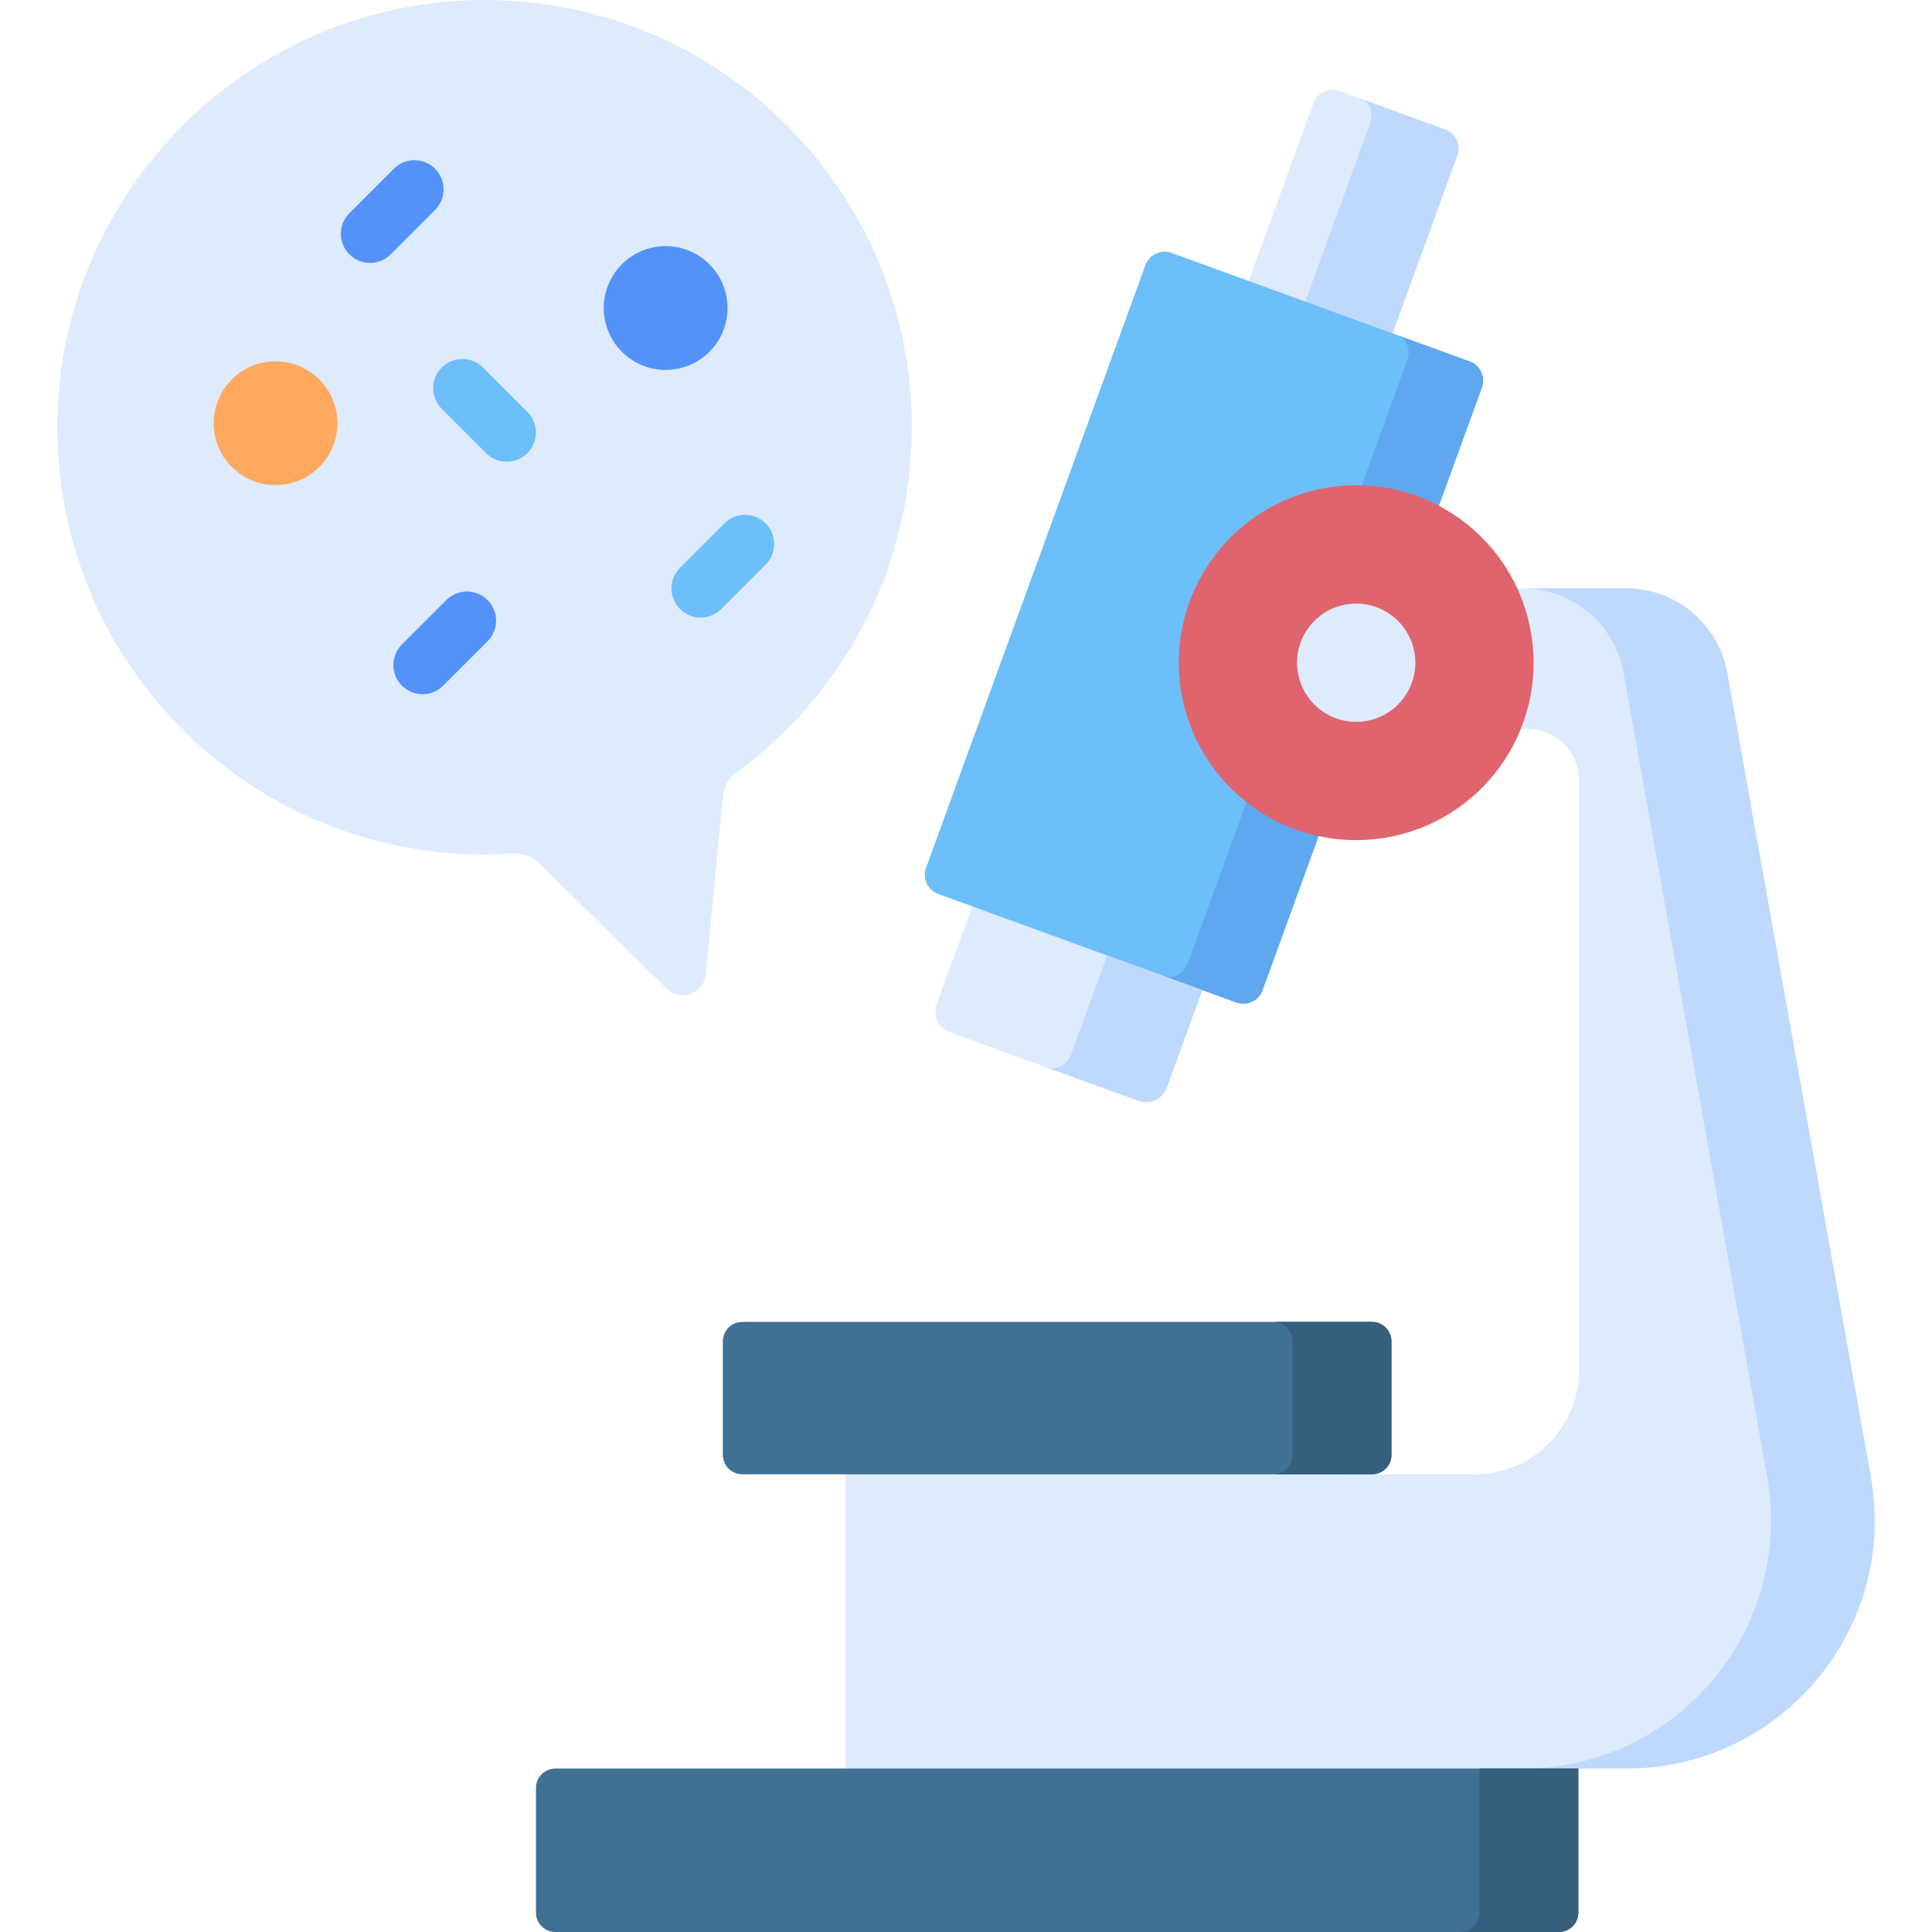 <svg id="Capa_1" enable-background="new 0 0 512 512" height="512" viewBox="0 0 512 512" width="512" xmlns="http://www.w3.org/2000/svg"><g><g fill="#ddebfd"><path d="m257.666 240.192-9.405 25.841c-1.109 3.046.462 6.415 3.508 7.523l49.928 18.172c3.046 1.109 6.415-.462 7.523-3.508l9.405-25.841-20.567-34.496z"/><path d="m241.642 113.233c0-63.074-51.57-114.102-114.846-113.222-60.987.849-110.761 50.622-111.609 111.61-.881 63.276 50.148 114.846 113.222 114.846 2.589 0 5.157-.087 7.703-.258 2.497-.168 4.942.746 6.727 2.501l33.845 33.287c3.667 3.607 9.878 1.346 10.369-3.774l4.53-47.254c.239-2.498 1.536-4.772 3.562-6.253 28.185-20.596 46.497-53.9 46.497-91.483z"/><path d="m348.071 27.328-17.158 47.14 6.362 26.794 31.765-12.918 17.158-47.14c1.015-2.788-.423-5.87-3.21-6.885l-28.031-10.202c-2.789-1.014-5.871.423-6.886 3.211z"/></g><path d="m382.987 34.32-22.211-8.084c2.28.83 3.305 3.762 2.29 6.55l-17.158 47.14 23.131 8.419 17.158-47.14c1.015-2.788-.422-5.87-3.21-6.885z" fill="#bed9fd"/><path d="m245.411 229.988 58.139-159.736c1.02-2.801 4.117-4.245 6.918-3.226l79.018 28.76c2.801 1.02 4.245 4.117 3.226 6.918l-58.14 159.736c-1.02 2.801-4.117 4.245-6.918 3.226l-79.018-28.76c-2.801-1.02-4.245-4.117-3.225-6.918z" fill="#6cbff8"/><path d="m389.486 95.787-19.087-6.947c2.422.882 3.559 3.867 2.539 6.668l-58.139 159.735c-1.02 2.801-3.809 4.357-6.231 3.476l19.086 6.947c2.801 1.02 5.898-.425 6.918-3.226l58.139-159.735c1.02-2.801-.424-5.899-3.225-6.918z" fill="#5fa7ee"/><path d="m293.414 253.203-9.405 25.841c-1.109 3.046-4.027 4.78-6.518 3.874l24.206 8.81c3.046 1.109 6.414-.462 7.523-3.508l9.405-25.841z" fill="#bed9fd"/><path d="m224.114 380.7v97.979l179.438-10h27.472c40.959 0 71.959-37.027 64.758-77.348l-38.04-212.991c-2.316-12.967-13.594-22.409-26.766-22.409h-80.663v37.201h54.419c7.584 0 13.731 6.148 13.731 13.731v156.177c0 15.276-12.384 27.66-27.66 27.66h-33.397z" fill="#ddebfd"/><path d="m495.782 391.331-38.04-212.991c-2.316-12.967-13.593-22.409-26.766-22.409h-27.472c13.172 0 24.45 9.442 26.766 22.409l38.04 212.99c7.201 40.321-23.799 77.348-64.758 77.348h27.472c40.958.001 71.959-37.027 64.758-77.347z" fill="#bed9fd"/><path d="m142.033 473.83v33.02c0 2.845 2.306 5.151 5.151 5.151h265.941c2.845 0 5.151-2.306 5.151-5.151v-38.17h-271.092c-2.844-.001-5.151 2.305-5.151 5.15z" fill="#407194"/><path d="m392.061 468.679v38.17c0 2.845-2.306 5.151-5.151 5.151h26.215c2.845 0 5.151-2.306 5.151-5.151v-38.17z" fill="#365f7e"/><path d="m191.561 355.469v30.08c0 2.845 2.306 5.151 5.151 5.151h166.886c2.845 0 5.151-2.306 5.151-5.151v-30.08c0-2.845-2.306-5.151-5.151-5.151h-166.886c-2.845 0-5.151 2.306-5.151 5.151z" fill="#407194"/><path d="m363.598 350.318h-26.215c2.845 0 5.151 2.306 5.151 5.151v30.08c0 2.845-2.306 5.151-5.151 5.151h26.215c2.845 0 5.151-2.306 5.151-5.151v-30.08c0-2.845-2.307-5.151-5.151-5.151z" fill="#365f7e"/><g transform="matrix(.987 -.16 .16 .987 -23.483 59.848)"><ellipse cx="359.469" cy="175.576" fill="#df646e" rx="47.02" ry="47.021"/><ellipse cx="359.469" cy="175.576" fill="#ddebfd" rx="15.673" ry="15.673"/></g><ellipse cx="176.437" cy="81.605" fill="#5392f9" rx="16.403" ry="16.403" transform="matrix(.987 -.16 .16 .987 -10.794 29.316)"/><ellipse cx="73.05" cy="112.153" fill="#ffa95f" rx="16.403" ry="16.403" transform="matrix(.987 -.16 .16 .987 -17.022 13.15)"/><path d="m185.676 163.657c-1.978 0-3.955-.754-5.464-2.263-3.017-3.018-3.017-7.909.001-10.927l11.77-11.769c3.017-3.018 7.909-3.018 10.927 0 3.017 3.018 3.017 7.909-.001 10.927l-11.77 11.769c-1.508 1.508-3.486 2.263-5.463 2.263z" fill="#6cbff8"/><path d="m98.065 69.68c-1.977 0-3.955-.754-5.463-2.263-3.018-3.017-3.018-7.909-.001-10.927l11.769-11.769c3.018-3.017 7.91-3.018 10.927 0 3.018 3.017 3.018 7.909.001 10.927l-11.769 11.769c-1.509 1.508-3.487 2.263-5.464 2.263z" fill="#5392f9"/><path d="m134.293 122.357c-1.978 0-3.955-.754-5.464-2.263l-11.769-11.769c-3.017-3.018-3.017-7.909.001-10.927 3.017-3.018 7.909-3.018 10.927 0l11.769 11.769c3.017 3.018 3.017 7.909-.001 10.927-1.509 1.508-3.486 2.263-5.463 2.263z" fill="#6cbff8"/><path d="m111.971 183.98c-1.977 0-3.955-.754-5.463-2.263-3.018-3.017-3.018-7.909-.001-10.927l11.769-11.769c3.018-3.017 7.91-3.018 10.927 0 3.018 3.017 3.018 7.909.001 10.927l-11.769 11.769c-1.509 1.508-3.487 2.263-5.464 2.263z" fill="#5392f9"/></g></svg>